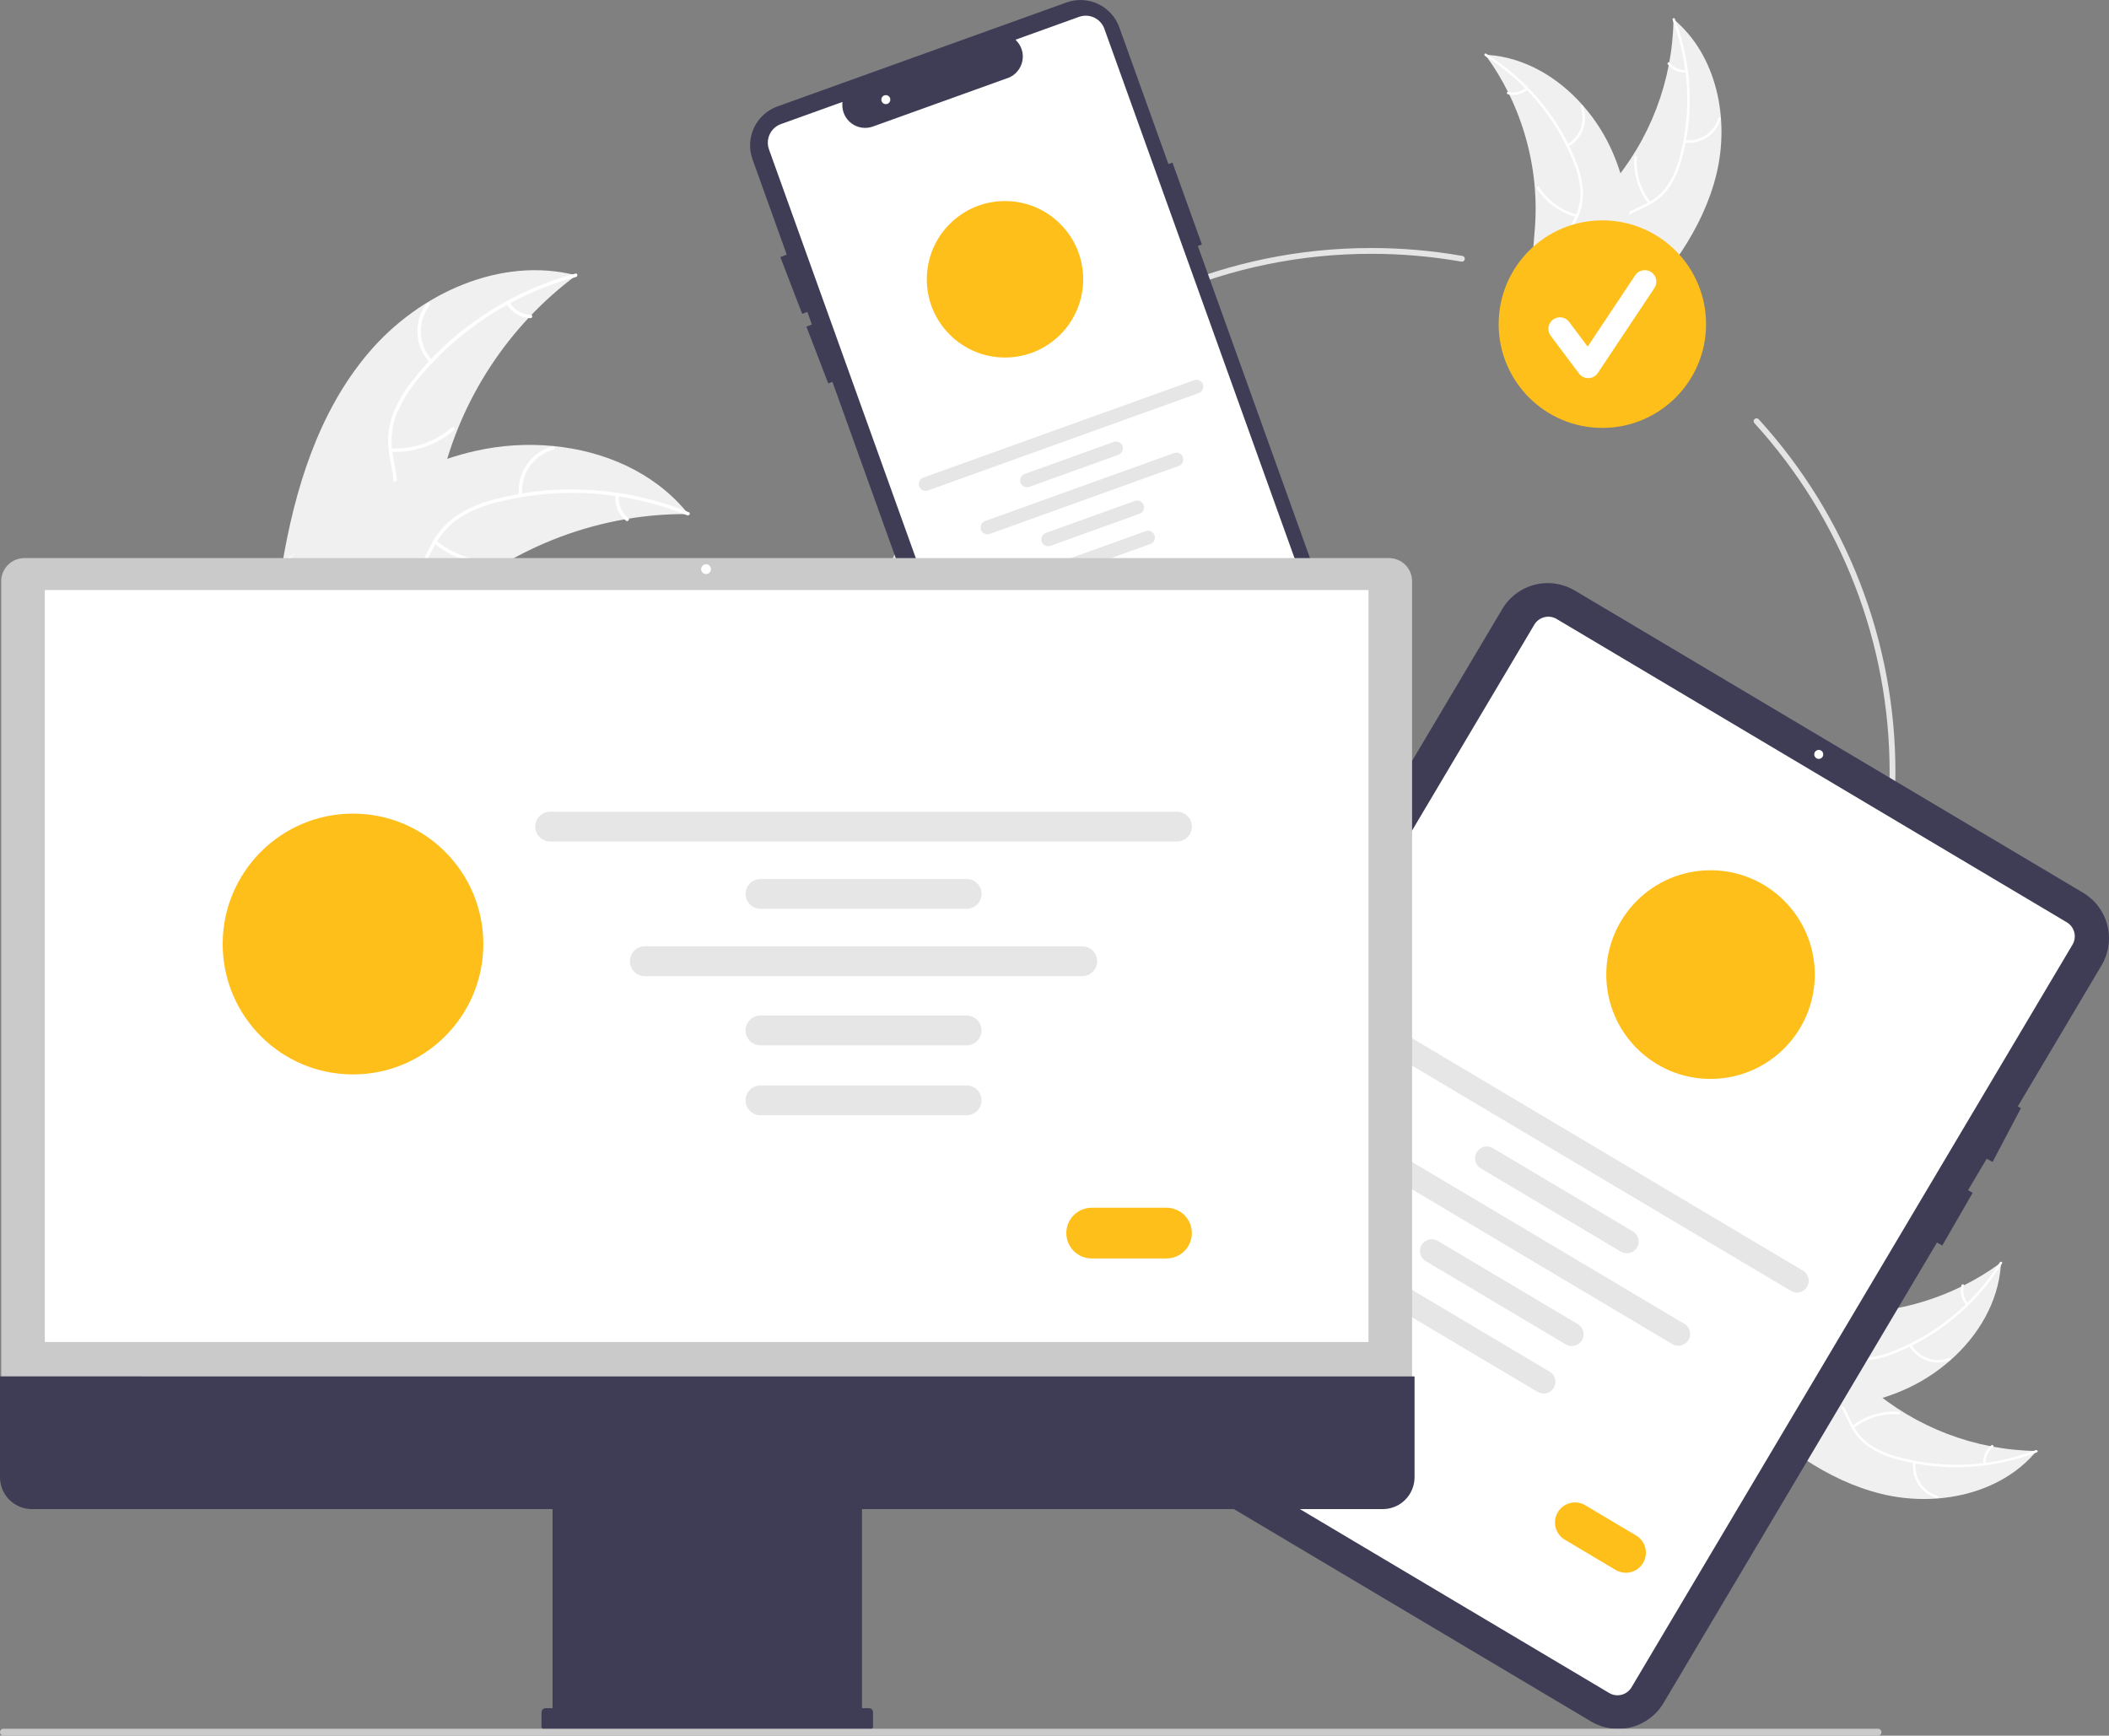 <svg xmlns="http://www.w3.org/2000/svg" width="356" height="293" viewBox="0 0 356 293" fill="none"><rect x="0" y="0" width="356" height="293" fill="#808080" stroke="none"/><g clip-path="url(#clip0_224:1307)"><path d="M289.725 29.448C291.999 20.164 289.836 9.336 282.488 3.229C282.344 13.624 278.531 23.632 271.723 31.484C269.087 34.503 265.841 37.585 265.713 41.593C265.633 44.086 266.849 46.48 268.525 48.327C270.201 50.174 272.316 51.556 274.405 52.916L274.712 53.458C281.437 46.67 287.45 38.732 289.725 29.448Z" fill="#F0F0F0"></path><path d="M282.339 3.365C285.158 10.758 285.577 18.851 283.537 26.495C283.127 28.149 282.459 29.727 281.558 31.173C280.635 32.552 279.36 33.659 277.864 34.379C276.483 35.078 274.99 35.632 273.803 36.655C273.203 37.187 272.723 37.841 272.393 38.572C272.063 39.303 271.891 40.096 271.889 40.899C271.832 42.898 272.496 44.798 273.21 46.635C274.002 48.673 274.858 50.778 274.674 53.01C274.652 53.28 275.073 53.299 275.095 53.029C275.414 49.146 272.778 45.866 272.36 42.099C272.165 40.342 272.498 38.515 273.797 37.233C274.932 36.113 276.472 35.539 277.876 34.844C279.345 34.163 280.625 33.133 281.605 31.844C282.576 30.449 283.304 28.899 283.756 27.26C284.832 23.586 285.325 19.766 285.215 15.939C285.115 11.57 284.268 7.252 282.712 3.169C282.616 2.916 282.244 3.114 282.339 3.365V3.365Z" fill="white"></path><path d="M284.339 24.072C285.667 24.24 287.012 23.931 288.133 23.199C289.254 22.466 290.078 21.359 290.459 20.075C290.535 19.815 290.135 19.684 290.059 19.945C289.706 21.141 288.938 22.172 287.893 22.852C286.848 23.532 285.594 23.815 284.358 23.651C284.089 23.616 284.072 24.037 284.339 24.072Z" fill="white"></path><path d="M278.611 34.117C276.915 31.967 276.091 29.257 276.304 26.527C276.325 26.256 275.904 26.238 275.883 26.508C275.668 29.35 276.531 32.168 278.3 34.401C278.469 34.614 278.779 34.328 278.611 34.117Z" fill="white"></path><path d="M284.608 11.804C284.08 11.846 283.551 11.756 283.066 11.543C282.582 11.329 282.158 10.999 281.833 10.581C281.667 10.366 281.358 10.652 281.523 10.865C281.884 11.325 282.352 11.69 282.887 11.927C283.421 12.164 284.005 12.266 284.589 12.225C284.644 12.226 284.697 12.205 284.738 12.168C284.779 12.13 284.804 12.079 284.808 12.024C284.811 11.968 284.791 11.914 284.753 11.873C284.716 11.831 284.663 11.807 284.608 11.804Z" fill="white"></path><path d="M250.708 9.239C250.808 9.376 250.908 9.513 251.007 9.654C252.34 11.503 253.52 13.458 254.537 15.498C254.618 15.655 254.698 15.815 254.775 15.973C257.172 20.916 258.632 26.261 259.079 31.737C259.255 33.916 259.266 36.105 259.11 38.286C258.894 41.298 258.421 44.546 259.19 47.37C259.267 47.665 259.362 47.956 259.475 48.239L274.027 53.79C274.067 53.786 274.105 53.785 274.144 53.782L274.715 54.03C274.731 53.918 274.745 53.801 274.761 53.69C274.771 53.625 274.777 53.559 274.786 53.494C274.792 53.45 274.797 53.406 274.804 53.367C274.806 53.353 274.808 53.338 274.808 53.327C274.815 53.288 274.818 53.251 274.824 53.215C274.905 52.565 274.981 51.913 275.052 51.259C275.053 51.255 275.053 51.255 275.051 51.251C275.645 46.274 275.646 41.244 275.055 36.267C275.035 36.118 275.017 35.967 274.991 35.816C274.685 33.596 274.198 31.404 273.536 29.264C273.169 28.093 272.743 26.941 272.26 25.813C271.007 22.901 269.303 20.204 267.212 17.822C263.043 13.073 257.403 9.712 251.184 9.268C251.024 9.257 250.868 9.247 250.708 9.239Z" fill="#F0F0F0"></path><path d="M250.67 9.437C257.368 13.642 262.572 19.851 265.542 27.184C266.21 28.751 266.626 30.414 266.776 32.111C266.869 33.768 266.517 35.421 265.756 36.896C265.074 38.286 264.215 39.629 263.883 41.16C263.724 41.947 263.733 42.758 263.91 43.541C264.087 44.324 264.427 45.06 264.908 45.702C266.065 47.333 267.738 48.45 269.413 49.486C271.272 50.636 273.221 51.802 274.418 53.694C274.563 53.923 274.91 53.685 274.765 53.456C272.683 50.163 268.606 49.132 266.006 46.377C264.793 45.091 263.96 43.432 264.225 41.626C264.458 40.047 265.342 38.662 266.045 37.261C266.808 35.832 267.211 34.239 267.217 32.619C267.154 30.919 266.802 29.244 266.177 27.663C264.826 24.081 262.921 20.733 260.531 17.744C257.823 14.317 254.548 11.378 250.85 9.056C250.621 8.913 250.442 9.295 250.67 9.437V9.437Z" fill="white"></path><path d="M264.725 24.766C265.886 24.1 266.774 23.043 267.228 21.783C267.683 20.523 267.675 19.142 267.206 17.887C267.111 17.633 266.712 17.77 266.808 18.024C267.247 19.192 267.254 20.478 266.828 21.651C266.403 22.823 265.572 23.805 264.487 24.418C264.251 24.552 264.49 24.899 264.725 24.766Z" fill="white"></path><path d="M266.194 36.237C263.547 35.543 261.259 33.875 259.786 31.567C259.64 31.339 259.293 31.577 259.438 31.806C260.976 34.204 263.361 35.935 266.117 36.651C266.38 36.719 266.456 36.305 266.194 36.237Z" fill="white"></path><path d="M257.558 14.809C257.162 15.16 256.686 15.408 256.171 15.529C255.656 15.65 255.118 15.642 254.608 15.504C254.346 15.433 254.27 15.847 254.53 15.918C255.095 16.068 255.689 16.076 256.258 15.944C256.827 15.811 257.355 15.541 257.796 15.156C257.841 15.124 257.871 15.075 257.882 15.021C257.892 14.966 257.881 14.91 257.851 14.864C257.819 14.818 257.771 14.786 257.716 14.776C257.661 14.766 257.604 14.778 257.558 14.809V14.809Z" fill="white"></path><path d="M231.467 218.957C182.678 218.957 142.986 179.236 142.986 130.413C142.986 81.589 182.678 41.868 231.467 41.868C236.625 41.867 241.773 42.314 246.854 43.203C246.917 43.213 246.978 43.237 247.032 43.271C247.087 43.306 247.134 43.35 247.171 43.403C247.208 43.456 247.234 43.515 247.248 43.578C247.262 43.641 247.263 43.706 247.252 43.769C247.241 43.832 247.218 43.893 247.183 43.947C247.149 44.001 247.104 44.048 247.051 44.085C246.998 44.122 246.939 44.148 246.876 44.162C246.813 44.176 246.749 44.177 246.685 44.166C241.66 43.288 236.568 42.846 231.467 42.847C183.218 42.847 143.964 82.128 143.964 130.413C143.964 178.697 183.218 217.979 231.467 217.979C279.716 217.979 318.969 178.697 318.969 130.413C318.991 108.589 310.848 87.547 296.143 71.431C296.056 71.335 296.011 71.208 296.018 71.079C296.024 70.95 296.081 70.829 296.177 70.742C296.272 70.655 296.398 70.609 296.527 70.614C296.656 70.62 296.778 70.677 296.865 70.772C311.735 87.068 319.969 108.345 319.947 130.413C319.947 179.236 280.255 218.957 231.467 218.957Z" fill="#E4E4E4"></path><path d="M270.48 72.236C280.148 72.236 287.985 64.393 287.985 54.718C287.985 45.043 280.148 37.199 270.48 37.199C260.811 37.199 252.974 45.043 252.974 54.718C252.974 64.393 260.811 72.236 270.48 72.236Z" fill="#FFBF1A"></path><path d="M268.092 63.835C267.79 63.835 267.492 63.764 267.221 63.629C266.951 63.494 266.716 63.297 266.534 63.055L261.759 56.683C261.605 56.478 261.494 56.245 261.43 55.997C261.367 55.749 261.353 55.491 261.389 55.238C261.425 54.985 261.511 54.741 261.641 54.521C261.771 54.301 261.944 54.108 262.148 53.955C262.353 53.801 262.585 53.689 262.833 53.626C263.081 53.562 263.339 53.548 263.592 53.585C263.845 53.621 264.089 53.706 264.309 53.837C264.529 53.967 264.721 54.14 264.874 54.344L267.999 58.513L276.024 46.467C276.311 46.039 276.756 45.742 277.262 45.642C277.767 45.541 278.292 45.646 278.721 45.932C279.15 46.218 279.448 46.663 279.55 47.168C279.651 47.674 279.549 48.199 279.264 48.629L269.713 62.967C269.54 63.227 269.307 63.441 269.035 63.591C268.762 63.742 268.458 63.826 268.146 63.834C268.128 63.835 268.11 63.835 268.092 63.835Z" fill="white"></path><path d="M229.191 116.672L202.195 41.517L202.88 41.27L197.915 27.447L197.23 27.694L188.942 4.619C188.632 3.757 188.156 2.965 187.54 2.287C186.925 1.609 186.182 1.06 185.354 0.669C184.526 0.279 183.63 0.055 182.715 0.012C181.801 -0.032 180.888 0.105 180.026 0.415L131.224 17.97C130.363 18.28 129.571 18.756 128.894 19.372C128.217 19.988 127.667 20.732 127.277 21.56C126.887 22.389 126.664 23.286 126.62 24.201C126.577 25.115 126.714 26.03 127.023 26.892L132.802 42.981L131.721 43.398L135.41 52.984L136.276 52.651L137.042 54.783L136.12 55.138L139.809 64.725L140.515 64.453L167.272 138.945C167.58 139.808 168.056 140.601 168.671 141.28C169.286 141.959 170.029 142.509 170.858 142.9C171.686 143.29 172.583 143.513 173.498 143.556C174.413 143.599 175.327 143.461 176.188 143.149L224.99 125.594C226.728 124.967 228.146 123.675 228.934 122.002C229.721 120.33 229.814 118.413 229.191 116.672Z" fill="#3F3D56"></path><path d="M173.62 140.672C172.933 140.67 172.263 140.457 171.701 140.061C171.139 139.665 170.713 139.106 170.48 138.459L129.806 25.223C129.507 24.388 129.55 23.47 129.928 22.668C130.305 21.866 130.986 21.247 131.819 20.948L142.203 17.212L142.187 17.576C142.16 18.207 142.289 18.835 142.562 19.404C142.835 19.974 143.244 20.468 143.753 20.842C144.261 21.216 144.854 21.459 145.478 21.55C146.103 21.641 146.74 21.577 147.335 21.363L170.379 13.074C170.935 12.819 171.423 12.437 171.805 11.957C172.186 11.479 172.449 10.916 172.573 10.317C172.695 9.727 172.677 9.117 172.518 8.536C172.36 7.955 172.067 7.419 171.663 6.973L171.42 6.703L182.145 2.844C182.979 2.546 183.897 2.59 184.698 2.968C185.498 3.345 186.117 4.025 186.417 4.859L225.224 112.895C226.016 115.109 225.898 117.546 224.897 119.672C223.896 121.799 222.092 123.441 219.883 124.239L174.752 140.473C174.389 140.604 174.006 140.671 173.62 140.672Z" fill="white"></path><path d="M169.644 60.356C176.933 60.356 182.843 54.443 182.843 47.148C182.843 39.853 176.933 33.94 169.644 33.94C162.355 33.94 156.445 39.853 156.445 47.148C156.445 54.443 162.355 60.356 169.644 60.356Z" fill="#FFBF1A"></path><path d="M202.351 66.355L156.643 82.797C156.5 82.848 156.349 82.871 156.197 82.865C156.046 82.858 155.897 82.821 155.759 82.756C155.622 82.691 155.499 82.6 155.396 82.488C155.294 82.376 155.215 82.244 155.164 82.101C155.112 81.958 155.09 81.806 155.097 81.655C155.104 81.503 155.142 81.354 155.206 81.217C155.271 81.079 155.363 80.956 155.475 80.854C155.588 80.752 155.719 80.673 155.862 80.622L201.57 64.18C201.858 64.078 202.175 64.093 202.451 64.224C202.727 64.355 202.941 64.59 203.044 64.878C203.148 65.166 203.133 65.483 203.003 65.76C202.873 66.037 202.638 66.251 202.351 66.355Z" fill="#E6E6E6"></path><path d="M188.777 76.78L173.743 82.188C173.6 82.24 173.448 82.263 173.297 82.256C173.145 82.249 172.996 82.212 172.859 82.147C172.721 82.082 172.598 81.991 172.496 81.879C172.394 81.767 172.315 81.635 172.263 81.492C172.212 81.349 172.189 81.198 172.197 81.046C172.204 80.894 172.241 80.745 172.306 80.608C172.371 80.471 172.462 80.347 172.575 80.245C172.687 80.143 172.818 80.064 172.961 80.013L187.996 74.605C188.284 74.502 188.602 74.517 188.879 74.647C189.156 74.778 189.37 75.013 189.473 75.302C189.577 75.59 189.562 75.908 189.431 76.185C189.301 76.462 189.065 76.676 188.777 76.78Z" fill="#E6E6E6"></path><path d="M192.353 86.736L177.319 92.144C177.176 92.195 177.024 92.218 176.873 92.211C176.722 92.204 176.573 92.167 176.436 92.102C176.299 92.037 176.176 91.946 176.074 91.834C175.972 91.722 175.893 91.59 175.841 91.448C175.79 91.305 175.768 91.153 175.775 91.002C175.782 90.85 175.819 90.702 175.884 90.564C175.948 90.427 176.039 90.304 176.151 90.202C176.264 90.1 176.395 90.021 176.537 89.969L191.572 84.561C191.86 84.458 192.178 84.473 192.455 84.603C192.732 84.734 192.946 84.969 193.049 85.258C193.153 85.546 193.138 85.864 193.007 86.141C192.877 86.418 192.641 86.632 192.353 86.736V86.736Z" fill="#E6E6E6"></path><path d="M194.185 91.834L179.15 97.243C179.008 97.294 178.856 97.317 178.704 97.31C178.553 97.303 178.404 97.267 178.266 97.202C178.129 97.137 178.005 97.046 177.903 96.934C177.801 96.822 177.722 96.69 177.671 96.547C177.619 96.404 177.597 96.252 177.604 96.1C177.611 95.949 177.648 95.8 177.713 95.662C177.778 95.525 177.87 95.402 177.982 95.3C178.095 95.198 178.226 95.119 178.369 95.068L193.404 89.66C193.547 89.608 193.698 89.585 193.85 89.592C194.002 89.599 194.15 89.636 194.288 89.701C194.425 89.765 194.549 89.856 194.651 89.969C194.753 90.081 194.832 90.212 194.883 90.355C194.935 90.498 194.957 90.65 194.95 90.802C194.943 90.954 194.906 91.102 194.841 91.24C194.776 91.377 194.685 91.5 194.572 91.602C194.459 91.704 194.328 91.783 194.185 91.834L194.185 91.834Z" fill="#E6E6E6"></path><path d="M198.972 78.655L167.074 90.129C166.931 90.181 166.78 90.204 166.628 90.197C166.476 90.19 166.327 90.153 166.19 90.088C166.053 90.024 165.929 89.933 165.827 89.82C165.725 89.708 165.646 89.576 165.594 89.433C165.543 89.29 165.52 89.139 165.528 88.987C165.535 88.835 165.572 88.686 165.637 88.549C165.702 88.412 165.793 88.288 165.906 88.186C166.018 88.084 166.15 88.005 166.293 87.954L198.191 76.48C198.334 76.428 198.485 76.405 198.637 76.412C198.789 76.419 198.938 76.456 199.075 76.521C199.212 76.585 199.336 76.677 199.438 76.789C199.54 76.901 199.619 77.033 199.671 77.176C199.722 77.319 199.745 77.47 199.737 77.622C199.73 77.774 199.693 77.923 199.628 78.06C199.563 78.198 199.472 78.321 199.359 78.423C199.247 78.525 199.115 78.603 198.972 78.655Z" fill="#E6E6E6"></path><path d="M192.547 104.213L187.088 106.177C186.598 106.353 186.058 106.327 185.588 106.105C185.117 105.883 184.754 105.482 184.578 104.992C184.402 104.502 184.427 103.962 184.649 103.491C184.871 103.02 185.27 102.656 185.76 102.479L191.219 100.516C191.709 100.34 192.248 100.366 192.719 100.588C193.19 100.81 193.553 101.21 193.729 101.7C193.905 102.191 193.879 102.731 193.658 103.202C193.436 103.673 193.037 104.037 192.547 104.213Z" fill="#FFBF1A"></path><path d="M149.528 17.578C149.947 17.578 150.287 17.238 150.287 16.818C150.287 16.399 149.947 16.059 149.528 16.059C149.108 16.059 148.769 16.399 148.769 16.818C148.769 17.238 149.108 17.578 149.528 17.578Z" fill="white"></path><path d="M62.221 59.546C70.73 49.523 84.535 43.207 97.263 46.482C85.8 55.022 77.725 67.345 74.466 81.27C73.229 86.645 72.412 92.752 68.052 96.125C65.338 98.224 61.69 98.798 58.282 98.417C54.873 98.036 51.629 96.791 48.429 95.558L47.578 95.652C49.718 82.677 53.712 69.569 62.221 59.546Z" fill="#F0F0F0"></path><path d="M97.231 46.757C86.724 49.572 77.37 55.63 70.498 64.069C68.987 65.859 67.767 67.876 66.883 70.047C66.091 72.189 65.886 74.505 66.29 76.753C66.625 78.857 67.21 80.97 67.028 83.119C66.919 84.217 66.579 85.28 66.03 86.238C65.481 87.195 64.736 88.026 63.844 88.675C61.663 90.351 59.011 91.143 56.39 91.827C53.48 92.586 50.446 93.329 48.107 95.332C47.824 95.575 47.464 95.121 47.746 94.879C51.815 91.392 57.594 91.688 62.127 89.118C64.242 87.918 66.009 86.074 66.389 83.592C66.722 81.422 66.12 79.242 65.762 77.115C65.336 74.928 65.451 72.669 66.098 70.536C66.869 68.328 68.009 66.267 69.47 64.441C72.695 60.278 76.554 56.649 80.905 53.685C85.853 50.276 91.346 47.738 97.149 46.183C97.508 46.087 97.588 46.661 97.231 46.757H97.231Z" fill="white"></path><path d="M72.552 61.221C71.293 59.875 70.554 58.125 70.466 56.284C70.378 54.443 70.946 52.631 72.07 51.171C72.299 50.876 72.767 51.217 72.538 51.512C71.489 52.87 70.96 54.559 71.045 56.273C71.131 57.987 71.826 59.614 73.005 60.86C73.261 61.131 72.806 61.49 72.552 61.221H72.552Z" fill="white"></path><path d="M65.98 75.708C69.742 75.867 73.425 74.602 76.296 72.164C76.58 71.922 76.94 72.376 76.656 72.617C73.664 75.149 69.828 76.458 65.914 76.284C65.541 76.267 65.609 75.691 65.98 75.708Z" fill="white"></path><path d="M86.001 51.03C86.379 51.652 86.906 52.171 87.534 52.539C88.163 52.907 88.872 53.113 89.6 53.139C89.973 53.151 89.904 53.727 89.534 53.715C88.73 53.682 87.947 53.454 87.252 53.049C86.557 52.643 85.972 52.074 85.547 51.39C85.502 51.329 85.482 51.253 85.49 51.178C85.499 51.102 85.536 51.032 85.594 50.983C85.654 50.936 85.731 50.914 85.807 50.923C85.883 50.931 85.953 50.97 86.001 51.03Z" fill="white"></path><path d="M116.189 86.781C115.956 86.78 115.723 86.779 115.487 86.782C112.352 86.786 109.222 87.045 106.129 87.556C105.889 87.591 105.647 87.631 105.409 87.674C97.97 88.984 90.839 91.665 84.378 95.58C81.808 97.141 79.361 98.895 77.058 100.827C73.876 103.495 70.639 106.641 66.874 108.06C66.483 108.213 66.082 108.341 65.675 108.444L47.759 96.684C47.732 96.637 47.702 96.594 47.674 96.547L46.938 96.11C47.049 96.002 47.168 95.892 47.279 95.784C47.344 95.722 47.413 95.661 47.477 95.598C47.522 95.557 47.566 95.516 47.604 95.477C47.619 95.463 47.634 95.449 47.646 95.44C47.683 95.4 47.722 95.367 47.758 95.332C48.417 94.718 49.082 94.107 49.753 93.5C49.756 93.496 49.756 93.496 49.762 93.494C54.884 88.882 60.436 84.657 66.452 81.41C66.633 81.312 66.816 81.21 67.005 81.118C69.725 79.67 72.559 78.446 75.478 77.459C77.078 76.924 78.704 76.47 80.35 76.1C84.605 75.15 88.982 74.876 93.322 75.288C101.973 76.111 110.265 79.693 115.773 86.274C115.914 86.443 116.051 86.609 116.189 86.781Z" fill="#F0F0F0"></path><path d="M116 86.983C105.916 82.9 94.803 82.101 84.24 84.699C81.956 85.218 79.768 86.093 77.756 87.294C75.835 88.527 74.278 90.252 73.248 92.291C72.25 94.172 71.446 96.213 70.008 97.819C69.26 98.63 68.349 99.273 67.334 99.707C66.32 100.141 65.225 100.356 64.122 100.336C61.373 100.36 58.779 99.394 56.275 98.362C53.495 97.215 50.625 95.979 47.552 96.17C47.18 96.193 47.166 95.614 47.537 95.591C52.884 95.259 57.32 98.976 62.485 99.655C64.896 99.972 67.416 99.564 69.213 97.811C70.784 96.279 71.615 94.176 72.609 92.262C73.585 90.259 75.036 88.525 76.835 87.212C78.779 85.913 80.93 84.954 83.195 84.377C88.274 82.996 93.539 82.423 98.796 82.678C104.797 82.937 110.711 84.221 116.279 86.475C116.624 86.615 116.342 87.121 116 86.983L116 86.983Z" fill="white"></path><path d="M87.593 83.662C87.397 81.829 87.86 79.987 88.897 78.464C89.934 76.941 91.479 75.836 93.255 75.347C93.614 75.25 93.783 75.805 93.423 75.902C91.768 76.354 90.33 77.383 89.367 78.804C88.404 80.224 87.98 81.942 88.171 83.647C88.213 84.018 87.633 84.031 87.593 83.662V83.662Z" fill="white"></path><path d="M73.629 91.27C76.537 93.664 80.239 94.873 83.998 94.656C84.371 94.634 84.385 95.213 84.013 95.235C80.101 95.454 76.251 94.188 73.23 91.691C72.942 91.452 73.343 91.034 73.629 91.27H73.629Z" fill="white"></path><path d="M104.462 83.628C104.39 84.353 104.499 85.085 104.779 85.757C105.059 86.429 105.502 87.022 106.067 87.48C106.358 87.715 105.957 88.133 105.668 87.9C105.046 87.391 104.558 86.736 104.247 85.994C103.936 85.251 103.811 84.444 103.883 83.643C103.884 83.567 103.913 83.494 103.966 83.438C104.018 83.383 104.09 83.35 104.166 83.346C104.242 83.344 104.316 83.373 104.372 83.426C104.428 83.479 104.46 83.551 104.462 83.628Z" fill="white"></path><path d="M317.576 252.187C326.853 254.464 337.673 252.299 343.775 244.945C333.389 244.801 323.387 240.986 315.541 234.173C312.525 231.535 309.444 228.286 305.44 228.158C302.949 228.078 300.556 229.296 298.71 230.973C296.865 232.65 295.484 234.766 294.124 236.856L293.583 237.163C300.367 243.893 308.298 249.911 317.576 252.187Z" fill="#F0F0F0"></path><path d="M343.64 244.797C336.253 247.618 328.166 248.037 320.527 245.996C318.875 245.586 317.297 244.917 315.853 244.016C314.474 243.092 313.368 241.815 312.649 240.319C311.951 238.937 311.396 237.443 310.375 236.255C309.843 235.654 309.19 235.173 308.459 234.843C307.728 234.513 306.936 234.342 306.134 234.339C304.136 234.282 302.237 234.946 300.402 235.661C298.365 236.454 296.262 237.31 294.032 237.127C293.761 237.104 293.743 237.525 294.013 237.547C297.893 237.866 301.171 235.229 304.934 234.811C306.691 234.616 308.516 234.949 309.797 236.248C310.916 237.385 311.489 238.925 312.184 240.33C312.864 241.8 313.894 243.082 315.182 244.062C316.576 245.034 318.125 245.762 319.763 246.215C323.434 247.292 327.252 247.785 331.076 247.675C335.441 247.575 339.757 246.727 343.836 245.17C344.089 245.074 343.891 244.701 343.64 244.797H343.64Z" fill="white"></path><path d="M322.947 246.798C322.779 248.127 323.088 249.473 323.82 250.595C324.552 251.717 325.658 252.542 326.941 252.923C327.201 252.999 327.332 252.598 327.072 252.522C325.876 252.169 324.845 251.401 324.166 250.355C323.487 249.309 323.204 248.054 323.368 246.817C323.403 246.548 322.982 246.531 322.947 246.798V246.798Z" fill="white"></path><path d="M312.911 241.066C315.058 239.369 317.767 238.545 320.495 238.757C320.765 238.778 320.784 238.357 320.514 238.336C317.674 238.121 314.858 238.984 312.627 240.755C312.414 240.924 312.699 241.234 312.911 241.066H312.911Z" fill="white"></path><path d="M335.207 247.067C335.165 246.539 335.254 246.009 335.468 245.525C335.681 245.04 336.011 244.616 336.429 244.291C336.643 244.125 336.358 243.815 336.145 243.98C335.685 244.341 335.321 244.81 335.084 245.345C334.847 245.88 334.745 246.464 334.786 247.048C334.785 247.103 334.806 247.157 334.843 247.198C334.88 247.238 334.932 247.264 334.987 247.268C335.043 247.27 335.097 247.25 335.138 247.213C335.179 247.175 335.204 247.123 335.207 247.067Z" fill="white"></path><path d="M337.77 213.143C337.633 213.243 337.496 213.342 337.356 213.441C335.508 214.775 333.554 215.957 331.515 216.975C331.359 217.056 331.199 217.136 331.041 217.212C326.102 219.611 320.76 221.072 315.289 221.52C313.111 221.696 310.923 221.706 308.744 221.55C305.735 221.335 302.489 220.861 299.667 221.631C299.372 221.708 299.082 221.803 298.798 221.916L293.251 236.479C293.255 236.518 293.256 236.556 293.26 236.596L293.012 237.167C293.124 237.183 293.24 237.197 293.352 237.213C293.417 237.223 293.483 237.229 293.547 237.238C293.591 237.244 293.635 237.249 293.674 237.256C293.688 237.258 293.703 237.26 293.714 237.26C293.753 237.267 293.79 237.27 293.826 237.276C294.476 237.357 295.128 237.433 295.781 237.504C295.784 237.506 295.784 237.506 295.789 237.504C300.762 238.097 305.788 238.098 310.762 237.507C310.91 237.487 311.062 237.469 311.212 237.443C313.431 237.137 315.621 236.65 317.76 235.987C318.93 235.62 320.081 235.194 321.208 234.711C324.118 233.456 326.813 231.751 329.194 229.659C333.939 225.487 337.298 219.843 337.741 213.618C337.752 213.459 337.762 213.303 337.77 213.143Z" fill="#F0F0F0"></path><path d="M337.573 213.105C333.371 219.807 327.166 225.015 319.839 227.988C318.273 228.656 316.611 229.072 314.916 229.223C313.259 229.316 311.608 228.963 310.134 228.201C308.745 227.519 307.403 226.659 305.872 226.327C305.086 226.168 304.276 226.177 303.494 226.354C302.712 226.531 301.976 226.871 301.334 227.353C299.704 228.51 298.588 230.185 297.553 231.861C296.403 233.721 295.239 235.672 293.348 236.87C293.119 237.015 293.357 237.362 293.586 237.217C296.876 235.134 297.906 231.053 300.66 228.452C301.945 227.238 303.603 226.404 305.407 226.67C306.985 226.903 308.369 227.787 309.769 228.491C311.197 229.255 312.789 229.657 314.408 229.664C316.106 229.6 317.781 229.248 319.361 228.623C322.94 227.271 326.285 225.364 329.272 222.973C332.697 220.262 335.633 216.986 337.953 213.284C338.097 213.055 337.715 212.877 337.573 213.105H337.573Z" fill="white"></path><path d="M322.254 227.169C322.92 228.332 323.976 229.22 325.235 229.675C326.495 230.13 327.874 230.122 329.128 229.653C329.382 229.557 329.245 229.158 328.991 229.254C327.824 229.693 326.539 229.7 325.367 229.274C324.196 228.848 323.215 228.017 322.602 226.931C322.468 226.695 322.122 226.935 322.254 227.169Z" fill="white"></path><path d="M310.792 228.64C311.485 225.991 313.152 223.701 315.458 222.226C315.686 222.08 315.448 221.733 315.22 221.879C312.823 223.417 311.094 225.804 310.378 228.562C310.31 228.825 310.724 228.901 310.792 228.64Z" fill="white"></path><path d="M332.205 219.998C331.854 219.602 331.607 219.125 331.485 218.609C331.364 218.094 331.373 217.557 331.51 217.045C331.582 216.783 331.167 216.708 331.096 216.968C330.947 217.534 330.938 218.127 331.071 218.697C331.204 219.267 331.474 219.795 331.858 220.236C331.89 220.281 331.939 220.311 331.993 220.322C332.048 220.332 332.104 220.321 332.15 220.291C332.196 220.259 332.228 220.211 332.238 220.156C332.248 220.101 332.236 220.044 332.205 219.998Z" fill="white"></path><path d="M354.751 162.952L340.604 186.776L341.141 187.059L336.351 196.149L335.354 195.62L332.205 200.918L332.988 201.368L327.855 210.262L326.965 209.748L280.804 287.491C279.593 289.526 277.625 290.997 275.332 291.581C273.039 292.165 270.608 291.815 268.573 290.608L182.757 239.58C180.723 238.368 179.254 236.399 178.67 234.104C178.086 231.81 178.436 229.377 179.643 227.34L253.59 102.8C254.8 100.766 256.768 99.295 259.061 98.711C261.354 98.127 263.785 98.477 265.821 99.684L351.637 150.712C353.669 151.924 355.138 153.894 355.722 156.188C356.306 158.482 355.957 160.915 354.751 162.952Z" fill="#3F3D56"></path><path d="M271.631 285.8L185.513 234.593C184.886 234.219 184.433 233.612 184.253 232.905C184.073 232.198 184.181 231.448 184.553 230.82L258.991 105.452C259.364 104.825 259.97 104.372 260.677 104.192C261.384 104.012 262.133 104.119 262.761 104.492L348.879 155.699C349.506 156.072 349.959 156.679 350.139 157.387C350.319 158.094 350.211 158.844 349.839 159.472L275.401 284.84C275.028 285.467 274.421 285.92 273.715 286.1C273.008 286.28 272.258 286.172 271.631 285.8Z" fill="white"></path><path d="M307.006 128.113C307.426 128.113 307.765 127.773 307.765 127.353C307.765 126.934 307.426 126.594 307.006 126.594C306.587 126.594 306.247 126.934 306.247 127.353C306.247 127.773 306.587 128.113 307.006 128.113Z" fill="white"></path><path d="M302.308 217.919L230.42 175.174C230.195 175.041 229.998 174.865 229.841 174.655C229.683 174.446 229.569 174.208 229.504 173.954C229.439 173.701 229.424 173.437 229.462 173.177C229.499 172.918 229.587 172.669 229.72 172.444C229.854 172.219 230.031 172.022 230.24 171.866C230.45 171.709 230.689 171.595 230.942 171.531C231.196 171.467 231.46 171.454 231.719 171.492C231.978 171.53 232.227 171.619 232.451 171.754L304.338 214.499C304.564 214.632 304.761 214.808 304.918 215.017C305.075 215.227 305.19 215.465 305.255 215.719C305.32 215.972 305.334 216.236 305.297 216.495C305.26 216.755 305.172 217.004 305.038 217.229C304.905 217.454 304.728 217.651 304.518 217.807C304.309 217.964 304.07 218.077 303.816 218.141C303.563 218.206 303.299 218.219 303.04 218.181C302.781 218.143 302.532 218.054 302.308 217.919H302.308Z" fill="#E6E6E6"></path><path d="M273.604 211.296L249.958 197.236C249.734 197.102 249.538 196.926 249.381 196.717C249.225 196.507 249.111 196.269 249.047 196.016C248.982 195.763 248.968 195.5 249.006 195.241C249.043 194.982 249.131 194.734 249.264 194.509C249.398 194.285 249.574 194.088 249.783 193.932C249.992 193.776 250.23 193.662 250.483 193.598C250.736 193.533 250.999 193.519 251.257 193.557C251.516 193.594 251.764 193.682 251.989 193.815L275.635 207.876C275.859 208.009 276.055 208.185 276.211 208.395C276.367 208.604 276.481 208.842 276.545 209.095C276.61 209.348 276.624 209.611 276.586 209.87C276.549 210.128 276.461 210.377 276.328 210.602C276.195 210.826 276.018 211.022 275.809 211.179C275.6 211.335 275.362 211.449 275.11 211.513C274.857 211.578 274.593 211.592 274.335 211.554C274.077 211.517 273.828 211.429 273.604 211.296Z" fill="#E6E6E6"></path><path d="M264.307 226.953L240.661 212.893C240.208 212.624 239.881 212.185 239.751 211.674C239.621 211.163 239.699 210.621 239.968 210.167C240.238 209.714 240.676 209.386 241.187 209.256C241.697 209.126 242.239 209.204 242.692 209.473L266.338 223.533C266.562 223.667 266.758 223.843 266.915 224.052C267.071 224.262 267.184 224.5 267.249 224.753C267.313 225.006 267.327 225.269 267.29 225.528C267.253 225.786 267.165 226.035 267.031 226.259C266.898 226.484 266.722 226.68 266.513 226.837C266.304 226.993 266.066 227.107 265.813 227.171C265.56 227.236 265.297 227.249 265.038 227.212C264.78 227.175 264.532 227.087 264.307 226.953Z" fill="#E6E6E6"></path><path d="M259.545 234.974L235.899 220.913C235.674 220.78 235.478 220.604 235.321 220.395C235.164 220.186 235.05 219.947 234.985 219.694C234.92 219.441 234.906 219.177 234.943 218.918C234.98 218.659 235.068 218.41 235.202 218.185C235.335 217.96 235.512 217.764 235.721 217.607C235.931 217.451 236.169 217.337 236.422 217.273C236.676 217.209 236.939 217.195 237.198 217.233C237.457 217.271 237.705 217.359 237.93 217.493L261.576 231.554C261.801 231.686 261.998 231.863 262.156 232.072C262.313 232.281 262.427 232.519 262.492 232.773C262.557 233.027 262.572 233.291 262.535 233.55C262.498 233.809 262.41 234.059 262.276 234.284C262.142 234.509 261.965 234.705 261.756 234.862C261.546 235.018 261.307 235.132 261.054 235.196C260.8 235.26 260.536 235.274 260.277 235.235C260.018 235.197 259.769 235.108 259.545 234.973V234.974Z" fill="#E6E6E6"></path><path d="M282.282 226.9L232.114 197.069C231.663 196.798 231.338 196.36 231.209 195.85C231.08 195.34 231.159 194.799 231.427 194.347C231.696 193.895 232.133 193.567 232.642 193.436C233.151 193.306 233.691 193.382 234.145 193.649L284.313 223.48C284.538 223.613 284.735 223.789 284.893 223.998C285.05 224.207 285.165 224.446 285.23 224.699C285.295 224.953 285.309 225.217 285.272 225.476C285.235 225.735 285.147 225.985 285.013 226.21C284.88 226.435 284.703 226.632 284.493 226.788C284.283 226.945 284.045 227.058 283.791 227.122C283.537 227.187 283.273 227.2 283.014 227.162C282.756 227.123 282.507 227.034 282.282 226.9Z" fill="#E6E6E6"></path><path d="M272.72 265.024L264.135 259.919C263.365 259.46 262.809 258.715 262.588 257.846C262.368 256.977 262.501 256.056 262.959 255.285C263.416 254.515 264.161 253.958 265.029 253.736C265.897 253.514 266.817 253.646 267.588 254.103L276.173 259.209C276.944 259.667 277.501 260.413 277.722 261.282C277.943 262.151 277.81 263.073 277.352 263.844C276.894 264.615 276.149 265.173 275.281 265.394C274.412 265.616 273.491 265.482 272.72 265.024Z" fill="#FFBF1A"></path><path d="M288.739 182.134C298.458 182.134 306.337 174.249 306.337 164.523C306.337 154.797 298.458 146.912 288.739 146.912C279.02 146.912 271.141 154.797 271.141 164.523C271.141 174.249 279.02 182.134 288.739 182.134Z" fill="#FFBF1A"></path><path d="M0.207 236.089H238.361V98.112C238.36 97.078 237.949 96.087 237.219 95.356C236.488 94.625 235.498 94.214 234.465 94.213H4.104C3.071 94.214 2.08 94.625 1.35 95.356C0.619 96.087 0.208 97.078 0.207 98.112V236.089Z" fill="#CACACA"></path><path d="M231.004 99.606H7.565V226.547H231.004V99.606Z" fill="white"></path><path d="M3.20375e-10 232.354V249.381C-7.70319e-06 250.087 0.139 250.786 0.409 251.438C0.679 252.09 1.074 252.683 1.573 253.182C2.072 253.681 2.664 254.077 3.316 254.347C3.967 254.617 4.666 254.756 5.371 254.756H93.272V288.358H92.104C92.013 288.358 91.922 288.376 91.837 288.411C91.753 288.446 91.676 288.498 91.611 288.563C91.546 288.627 91.495 288.704 91.46 288.789C91.424 288.874 91.406 288.965 91.406 289.056V291.393C91.406 291.485 91.424 291.576 91.46 291.661C91.495 291.745 91.546 291.822 91.611 291.887C91.676 291.952 91.753 292.003 91.837 292.039C91.922 292.074 92.013 292.092 92.104 292.092H146.672C146.764 292.092 146.854 292.074 146.939 292.039C147.024 292.003 147.101 291.952 147.165 291.887C147.23 291.822 147.282 291.745 147.317 291.661C147.352 291.576 147.37 291.485 147.37 291.393V289.056C147.37 288.965 147.352 288.874 147.317 288.789C147.282 288.704 147.23 288.627 147.165 288.563C147.101 288.498 147.024 288.446 146.939 288.411C146.854 288.376 146.764 288.358 146.672 288.358H145.504V254.756H233.405C234.11 254.756 234.809 254.617 235.461 254.347C236.112 254.077 236.704 253.681 237.203 253.182C237.702 252.683 238.097 252.09 238.367 251.438C238.637 250.786 238.776 250.087 238.776 249.381V232.355L3.20375e-10 232.354Z" fill="#3F3D56"></path><path d="M198.671 142.059H92.86C92.193 142.059 91.553 141.794 91.081 141.322C90.61 140.85 90.345 140.21 90.345 139.542C90.345 138.875 90.61 138.235 91.081 137.763C91.553 137.291 92.193 137.025 92.86 137.025H198.671C199.339 137.025 199.978 137.291 200.45 137.763C200.922 138.235 201.187 138.875 201.187 139.542C201.187 140.21 200.922 140.85 200.45 141.322C199.978 141.794 199.339 142.059 198.671 142.059Z" fill="#E6E6E6"></path><path d="M163.168 153.422H128.364C127.697 153.422 127.057 153.157 126.585 152.685C126.114 152.213 125.849 151.572 125.849 150.905C125.849 150.237 126.114 149.597 126.585 149.125C127.057 148.653 127.697 148.388 128.364 148.388H163.168C163.835 148.388 164.475 148.653 164.947 149.125C165.419 149.597 165.684 150.237 165.684 150.905C165.684 151.572 165.419 152.213 164.947 152.685C164.475 153.157 163.835 153.422 163.168 153.422Z" fill="#E6E6E6"></path><path d="M163.168 176.468H128.364C127.697 176.468 127.057 176.202 126.585 175.73C126.114 175.258 125.849 174.618 125.849 173.951C125.849 173.283 126.114 172.643 126.585 172.171C127.057 171.699 127.697 171.434 128.364 171.434H163.168C163.835 171.434 164.475 171.699 164.947 172.171C165.419 172.643 165.684 173.283 165.684 173.951C165.684 174.618 165.419 175.258 164.947 175.73C164.475 176.202 163.835 176.468 163.168 176.468Z" fill="#E6E6E6"></path><path d="M163.168 188.272H128.364C128.033 188.272 127.706 188.207 127.401 188.081C127.096 187.954 126.819 187.769 126.585 187.535C126.352 187.301 126.166 187.024 126.04 186.718C125.914 186.413 125.849 186.086 125.849 185.755C125.849 185.425 125.914 185.097 126.04 184.792C126.166 184.487 126.352 184.209 126.585 183.975C126.819 183.742 127.096 183.556 127.401 183.43C127.706 183.303 128.033 183.238 128.364 183.238H163.168C163.498 183.238 163.825 183.303 164.131 183.43C164.436 183.556 164.713 183.742 164.947 183.975C165.18 184.209 165.365 184.487 165.492 184.792C165.618 185.097 165.683 185.425 165.683 185.755C165.683 186.086 165.618 186.413 165.492 186.718C165.365 187.024 165.18 187.301 164.947 187.535C164.713 187.769 164.436 187.954 164.131 188.081C163.825 188.207 163.498 188.272 163.168 188.272Z" fill="#E6E6E6"></path><path d="M182.687 164.783H108.844C108.177 164.783 107.537 164.518 107.066 164.046C106.594 163.574 106.329 162.933 106.329 162.266C106.329 161.598 106.594 160.958 107.066 160.486C107.537 160.014 108.177 159.749 108.844 159.749H182.687C183.355 159.749 183.994 160.014 184.466 160.486C184.938 160.958 185.203 161.598 185.203 162.266C185.203 162.933 184.938 163.574 184.466 164.046C183.994 164.518 183.355 164.783 182.687 164.783Z" fill="#E6E6E6"></path><path d="M196.91 212.441H184.273C183.139 212.441 182.051 211.99 181.249 211.187C180.447 210.385 179.996 209.296 179.996 208.161C179.996 207.026 180.447 205.937 181.249 205.134C182.051 204.332 183.139 203.881 184.273 203.881H196.91C198.045 203.881 199.132 204.332 199.935 205.134C200.737 205.937 201.187 207.026 201.187 208.161C201.187 209.296 200.737 210.385 199.935 211.187C199.132 211.99 198.045 212.441 196.91 212.441Z" fill="#FFBF1A"></path><path d="M59.587 181.377C71.736 181.377 81.585 171.521 81.585 159.363C81.585 147.206 71.736 137.35 59.587 137.35C47.438 137.35 37.589 147.206 37.589 159.363C37.589 171.521 47.438 181.377 59.587 181.377Z" fill="#FFBF1A"></path><path d="M317.007 293H0.582C0.428 292.999 0.281 292.938 0.172 292.829C0.063 292.72 0.002 292.572 0.002 292.417C0.002 292.263 0.063 292.115 0.172 292.006C0.281 291.897 0.428 291.835 0.582 291.835H317.007C317.161 291.835 317.308 291.897 317.417 292.006C317.526 292.115 317.587 292.263 317.587 292.417C317.587 292.572 317.526 292.72 317.417 292.829C317.308 292.938 317.161 292.999 317.007 293Z" fill="#CACACA"></path><path d="M119.181 96.909C119.639 96.909 120.01 96.538 120.01 96.08C120.01 95.621 119.639 95.25 119.181 95.25C118.723 95.25 118.352 95.621 118.352 96.08C118.352 96.538 118.723 96.909 119.181 96.909Z" fill="white"></path></g><defs><clipPath id="clip0_224:1307"><rect width="356" height="293" fill="white"></rect></clipPath></defs></svg>